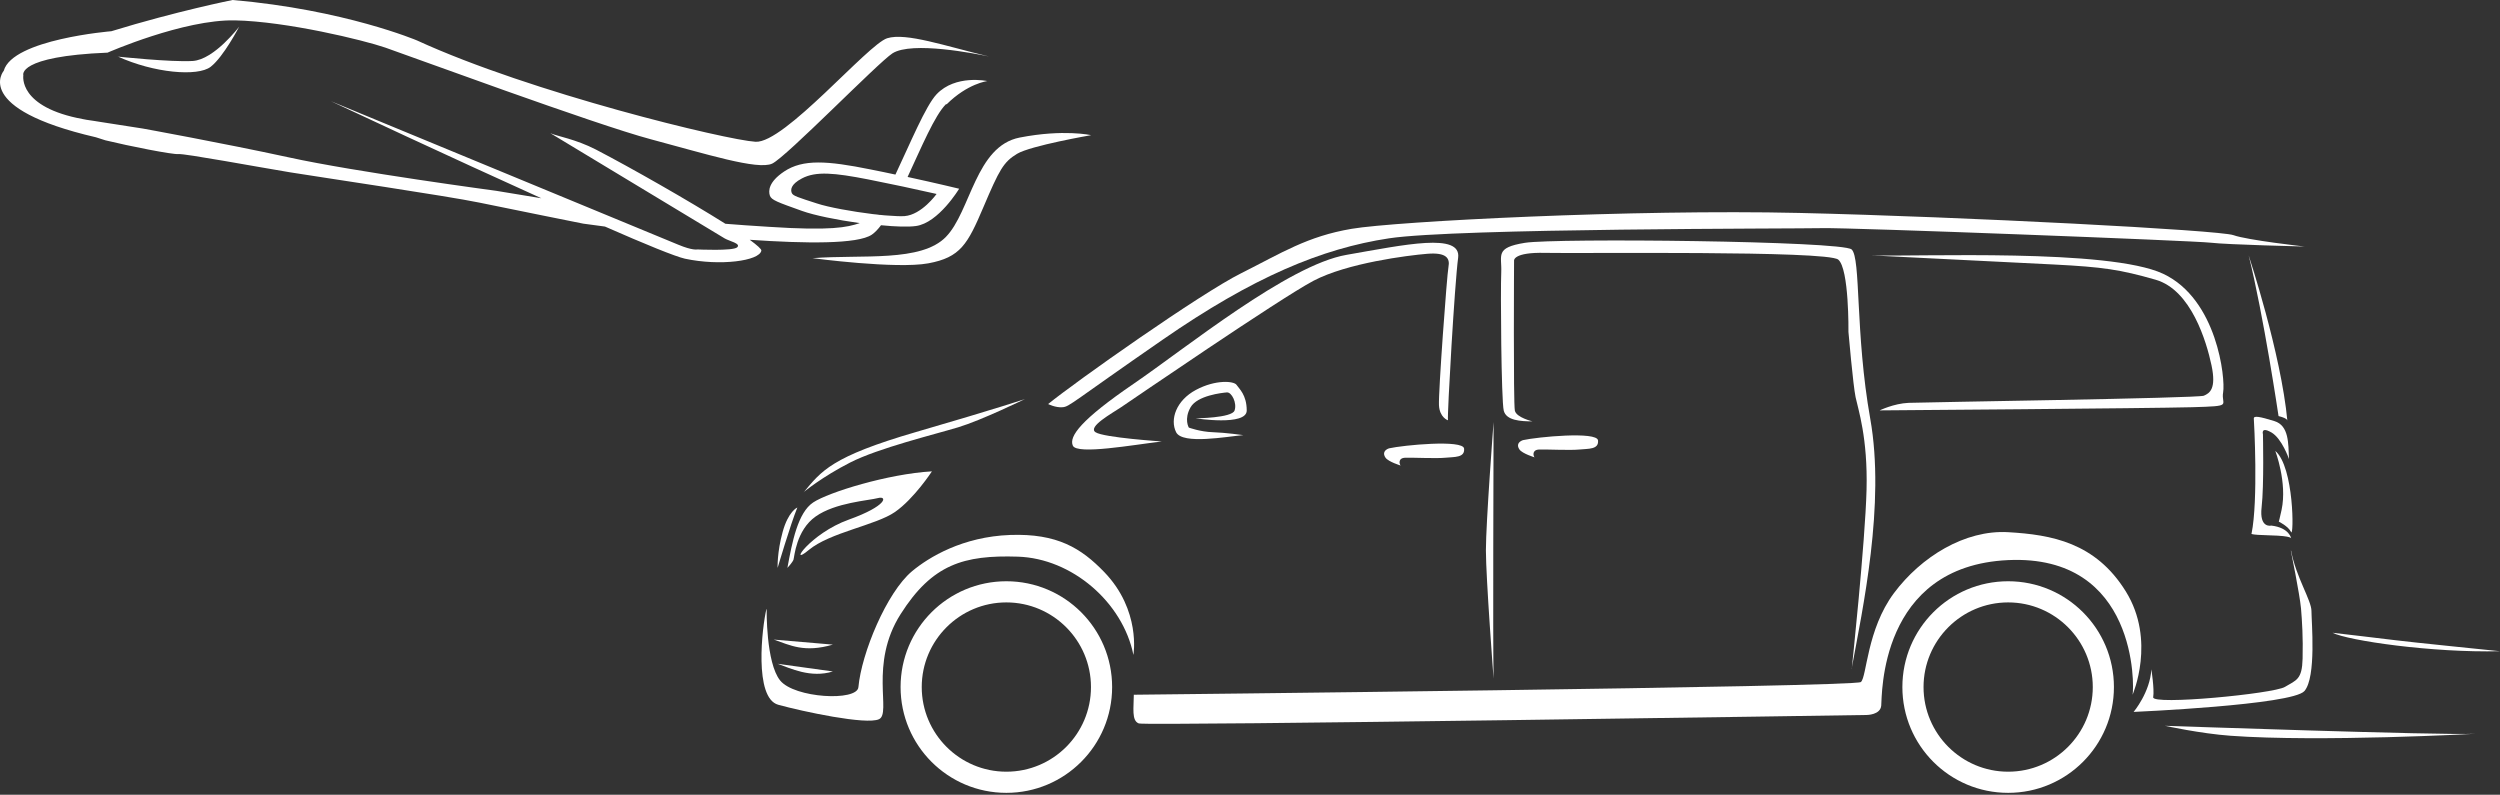 <?xml version="1.0" encoding="UTF-8"?> <svg xmlns="http://www.w3.org/2000/svg" viewBox="5730 5049 249 79.157" data-guides="{&quot;vertical&quot;:[],&quot;horizontal&quot;:[]}"><rect x="5730" y="5049" width="249" height="79.157" fill="#333333" stroke="none"/><path fill="#ffffff" stroke="none" fill-opacity="1" stroke-width="1" stroke-opacity="1" font-size-adjust="none" id="tSvg65940297f6" title="Path 4" d="M 5930.012 5106.893 C 5935.833 5106.893 5940.547 5111.608 5940.547 5117.431C 5940.547 5123.253 5935.833 5127.968 5930.012 5127.968C 5924.192 5127.968 5919.477 5123.253 5919.477 5117.431C 5919.477 5111.608 5924.192 5106.893 5930.012 5106.893ZM 5930.012 5125.861 C 5934.674 5125.861 5938.441 5122.081 5938.441 5117.431C 5938.441 5112.781 5934.661 5109 5930.012 5109C 5925.364 5109 5921.585 5112.781 5921.585 5117.431C 5921.585 5122.081 5925.364 5125.861 5930.012 5125.861Z"></path><path fill="#ffffff" stroke="none" fill-opacity="1" stroke-width="1" stroke-opacity="1" font-size-adjust="none" id="tSvgfdbf34d127" title="Path 5" d="M 5830.233 5106.893 C 5836.053 5106.893 5840.768 5111.608 5840.768 5117.431C 5840.768 5123.253 5836.053 5127.968 5830.233 5127.968C 5824.413 5127.968 5819.698 5123.253 5819.698 5117.431C 5819.698 5111.608 5824.413 5106.893 5830.233 5106.893ZM 5830.233 5125.861 C 5834.895 5125.861 5838.661 5122.081 5838.661 5117.431C 5838.661 5112.781 5834.881 5109 5830.233 5109C 5825.584 5109 5821.805 5112.781 5821.805 5117.431C 5821.805 5122.081 5825.584 5125.861 5830.233 5125.861Z"></path><path fill="#ffffff" stroke="none" fill-opacity="1" stroke-width="1" stroke-opacity="1" font-size-adjust="none" id="tSvg61b6eb4ab6" title="Path 6" d="M 5842.928 5118.182 C 5842.928 5119.447 5842.678 5120.79 5843.428 5121.054C 5844.179 5121.317 5915.935 5120.211 5915.935 5120.211C 5915.935 5120.211 5917.278 5120.211 5917.37 5119.289C 5917.462 5118.367 5917.12 5105.379 5930.012 5104.786C 5942.918 5104.193 5942.575 5117.431 5942.404 5118.196C 5942.404 5118.196 5944.762 5112.795 5941.732 5107.908C 5938.703 5103.021 5934.318 5102.257 5930.012 5102.006C 5925.706 5101.756 5921.334 5104.457 5918.634 5108.079C 5915.935 5111.701 5915.935 5116.43 5915.343 5116.931C 5914.75 5117.431 5842.915 5118.196 5842.915 5118.196C 5842.919 5118.191 5842.923 5118.187 5842.928 5118.182Z"></path><path fill="#ffffff" stroke="none" fill-opacity="1" stroke-width="1" stroke-opacity="1" font-size-adjust="none" id="tSvg8d29318405" title="Path 7" d="M 5806.332 5109.673 C 5805.91 5111.438 5805.068 5118.525 5807.517 5119.196C 5809.967 5119.868 5816.288 5121.225 5817.551 5120.632C 5818.815 5120.039 5816.537 5115.152 5819.698 5110.173C 5822.859 5105.194 5825.98 5104.272 5831.378 5104.443C 5836.778 5104.614 5841.835 5109.001 5842.888 5114.23C 5842.888 5114.23 5843.665 5109.791 5839.978 5105.971C 5837.699 5103.613 5835.316 5102.112 5830.601 5102.283C 5825.887 5102.454 5822.516 5104.496 5820.843 5105.892C 5818.315 5108 5815.8 5114.072 5815.497 5117.444C 5815.365 5118.88 5809.124 5118.538 5807.701 5116.773C 5806.279 5115.007 5806.358 5109.686 5806.358 5109.686C 5806.349 5109.681 5806.341 5109.677 5806.332 5109.673Z"></path><path fill="#ffffff" stroke="none" fill-opacity="1" stroke-width="1" stroke-opacity="1" font-size-adjust="none" id="tSvgf694567cf0" title="Path 8" d="M 5807.451 5115.114 C 5808.716 5115.562 5810.744 5116.563 5812.955 5115.878Z"></path><path fill="#ffffff" stroke="none" fill-opacity="1" stroke-width="1" stroke-opacity="1" font-size-adjust="none" id="tSvg46be4d661" title="Path 9" d="M 5807.069 5112.703 C 5808.716 5113.27 5810.098 5114.034 5812.955 5113.204Z"></path><path fill="#ffffff" stroke="none" fill-opacity="1" stroke-width="1" stroke-opacity="1" font-size-adjust="none" id="tSvg171f7da08e3" title="Path 10" d="M 5809.413 5099.556 C 5808.716 5101.268 5807.451 5105.562 5807.451 5105.562C 5807.451 5105.562 5807.385 5104.034 5807.952 5101.979C 5808.518 5099.925 5809.4 5099.556 5809.4 5099.556C 5809.405 5099.556 5809.409 5099.556 5809.413 5099.556Z"></path><path fill="#ffffff" stroke="none" fill-opacity="1" stroke-width="1" stroke-opacity="1" font-size-adjust="none" id="tSvg8b6d54ce63" title="Path 11" d="M 5808.426 5105.563 C 5808.9 5102.968 5809.466 5100.057 5810.993 5099.043C 5812.521 5098.029 5818.46 5096.198 5822.819 5095.947C 5822.819 5095.947 5821.054 5098.661 5819.145 5099.991C 5817.235 5101.322 5812.666 5102.02 5810.546 5103.785C 5808.426 5105.55 5810.678 5102.138 5814.536 5100.755C 5818.394 5099.372 5818.394 5098.358 5817.446 5098.608C 5816.498 5098.858 5813.206 5099.056 5811.244 5100.439C 5809.282 5101.822 5809.124 5104.483 5809.031 5104.747C 5808.939 5105.01 5808.426 5105.563 5808.426 5105.563Z"></path><path fill="#ffffff" stroke="none" fill-opacity="1" stroke-width="1" stroke-opacity="1" font-size-adjust="none" id="tSvgdfcb1ecdb1" title="Path 12" d="M 5810.046 5098.029 C 5811.81 5095.921 5812.785 5094.486 5821.212 5092.036C 5829.641 5089.585 5832.09 5088.742 5832.09 5088.742C 5832.09 5088.742 5827.784 5090.85 5825.426 5091.561C 5823.069 5092.273 5817.499 5093.629 5814.681 5095.065C 5811.863 5096.501 5810.046 5098.016 5810.046 5098.016C 5810.046 5098.02 5810.046 5098.025 5810.046 5098.029Z"></path><path fill="#ffffff" stroke="none" fill-opacity="1" stroke-width="1" stroke-opacity="1" font-size-adjust="none" id="tSvg1907fe8a4c2" title="Path 13" d="M 5834.394 5089.243 C 5837.107 5087.03 5849.565 5078.231 5853.621 5076.215C 5857.663 5074.187 5860.192 5072.54 5864.63 5071.789C 5869.067 5071.038 5892.771 5069.827 5909.205 5070.209C 5925.64 5070.591 5951.069 5071.921 5952.452 5072.422C 5953.835 5072.922 5959.537 5073.554 5959.537 5073.554C 5959.537 5073.554 5951.82 5073.37 5950.174 5073.172C 5948.527 5072.975 5914.197 5071.658 5911.536 5071.723C 5908.877 5071.789 5875.046 5071.723 5868.343 5072.738C 5861.64 5073.752 5854.806 5076.597 5845.772 5082.854C 5836.725 5089.111 5836.54 5089.493 5835.843 5089.559C 5835.145 5089.625 5834.394 5089.243 5834.394 5089.243Z"></path><path fill="#ffffff" stroke="none" fill-opacity="1" stroke-width="1" stroke-opacity="1" font-size-adjust="none" id="tSvgcb6e9cd723" title="Path 14" d="M 5953.966 5074.436 C 5953.966 5074.436 5957.193 5084.171 5957.825 5090.941C 5957.825 5090.941 5957.956 5090.691 5956.943 5090.441C 5956.943 5090.441 5955.454 5080.39 5953.966 5074.436Z"></path><path fill="#ffffff" stroke="none" fill-opacity="1" stroke-width="1" stroke-opacity="1" font-size-adjust="none" id="tSvgfacfcd4e6a" title="Path 15" d="M 5957.983 5094.709 C 5957.917 5093.155 5957.983 5091.39 5956.534 5090.942C 5955.085 5090.494 5954.454 5090.375 5954.48 5090.691C 5954.507 5091.008 5954.928 5098.845 5954.256 5102.138C 5954.256 5102.138 5953.913 5102.27 5956.126 5102.323C 5958.338 5102.376 5958.207 5102.639 5958.207 5102.639C 5958.207 5102.639 5958.036 5101.559 5956.218 5101.348C 5956.218 5101.348 5955.007 5101.664 5955.257 5099.517C 5955.507 5097.37 5955.389 5092.246 5955.389 5092.246C 5955.389 5092.246 5955.151 5091.456 5956.218 5092.061C 5957.285 5092.667 5957.983 5094.722 5957.983 5094.722C 5957.983 5094.718 5957.983 5094.714 5957.983 5094.709Z"></path><path fill="#ffffff" stroke="none" fill-opacity="1" stroke-width="1" stroke-opacity="1" font-size-adjust="none" id="tSvg1487977b959" title="Path 16" d="M 5956.613 5093.892 C 5956.613 5093.892 5957.825 5097.054 5957.246 5099.781C 5957.074 5100.597 5956.969 5100.953 5956.969 5100.953C 5956.969 5100.953 5957.916 5101.414 5958.193 5101.994C 5958.47 5102.573 5958.51 5095.513 5956.613 5093.906C 5956.613 5093.901 5956.613 5093.897 5956.613 5093.892Z"></path><path fill="#ffffff" stroke="none" fill-opacity="1" stroke-width="1" stroke-opacity="1" font-size-adjust="none" id="tSvg127ce363b" title="Path 17" d="M 5958.193 5103.85 C 5958.693 5106.511 5960.221 5108.79 5960.221 5109.857C 5960.221 5110.924 5960.722 5116.43 5959.523 5117.826C 5958.325 5119.222 5942.509 5119.907 5942.509 5119.907C 5942.509 5119.907 5944.155 5117.945 5944.274 5115.666C 5944.274 5115.666 5944.59 5117.629 5944.458 5118.445C 5944.327 5119.262 5956.416 5118.103 5957.574 5117.418C 5958.733 5116.733 5959.287 5116.68 5959.339 5114.599C 5959.392 5112.518 5959.287 5110.858 5959.181 5109.607C 5959.049 5108.158 5958.167 5103.85 5958.167 5103.85C 5958.176 5103.85 5958.184 5103.85 5958.193 5103.85Z"></path><path fill="#ffffff" stroke="none" fill-opacity="1" stroke-width="1" stroke-opacity="1" font-size-adjust="none" id="tSvg1622bbd82e8" title="Path 18" d="M 5845.707 5092.969 C 5842.835 5093.312 5837.278 5094.313 5836.857 5093.391C 5836.435 5092.469 5837.699 5090.783 5842.888 5087.239C 5848.077 5083.696 5858.296 5075.384 5864.116 5074.383C 5869.936 5073.369 5875.56 5072.144 5875.231 5074.673C 5874.888 5077.202 5874.138 5090.269 5874.216 5090.862C 5874.216 5090.862 5873.387 5090.598 5873.321 5089.36C 5873.255 5088.122 5874.111 5076.398 5874.269 5075.568C 5874.427 5074.739 5874.085 5074.119 5872.149 5074.278C 5870.213 5074.436 5864.182 5075.2 5860.824 5076.965C 5857.48 5078.73 5842.586 5088.939 5841.663 5089.558C 5840.742 5090.177 5838.319 5091.507 5839.109 5092.047C 5839.899 5092.587 5845.72 5092.969 5845.72 5092.969C 5845.715 5092.969 5845.711 5092.969 5845.707 5092.969Z"></path><path fill="#ffffff" stroke="none" fill-opacity="1" stroke-width="1" stroke-opacity="1" font-size-adjust="none" id="tSvgc4dffacb4e" title="Path 19" d="M 5853.844 5092.338 C 5852.238 5092.47 5847.774 5093.313 5847.141 5092.048C 5846.51 5090.784 5847.141 5088.887 5849.117 5087.833C 5851.092 5086.779 5852.91 5086.951 5853.16 5087.333C 5853.41 5087.715 5854.174 5088.321 5854.174 5089.888C 5854.174 5091.456 5849.077 5090.665 5849.077 5090.665C 5849.077 5090.665 5852.699 5090.639 5852.962 5089.888C 5853.226 5089.137 5852.672 5088.044 5852.198 5088.084C 5851.724 5088.123 5849.249 5088.387 5848.577 5089.572C 5847.905 5090.758 5848.406 5091.587 5848.406 5091.587C 5848.406 5091.587 5849.538 5092.009 5850.803 5092.048C 5852.067 5092.088 5853.831 5092.338 5853.831 5092.338C 5853.836 5092.338 5853.84 5092.338 5853.844 5092.338Z"></path><path fill="#ffffff" stroke="none" fill-opacity="1" stroke-width="1" stroke-opacity="1" font-size-adjust="none" id="tSvgd1961d89d1" title="Path 20" d="M 5914.421 5115.614 C 5915.513 5109.673 5917.792 5099.214 5916.277 5090.705C 5914.763 5082.182 5915.356 5074.687 5914.421 5073.844C 5913.485 5073.001 5884.91 5072.698 5881.881 5073.185C 5878.852 5073.672 5879.603 5074.423 5879.524 5076.123C 5879.445 5077.822 5879.524 5088.913 5879.774 5089.901C 5880.024 5090.889 5881.46 5090.968 5882.645 5090.968C 5882.645 5090.968 5881.038 5090.599 5880.88 5089.901C 5880.722 5089.203 5880.801 5074.95 5880.801 5074.95C 5880.801 5074.95 5880.696 5074.107 5883.909 5074.186C 5887.122 5074.265 5911.997 5073.936 5913.09 5074.858C 5914.184 5075.78 5914.105 5082.063 5914.105 5082.063C 5914.105 5082.063 5914.566 5087.359 5914.816 5088.557C 5915.066 5089.756 5916.041 5092.601 5915.908 5097.791C 5915.777 5102.981 5914.434 5115.614 5914.434 5115.614C 5914.429 5115.614 5914.425 5115.614 5914.421 5115.614Z"></path><path fill="#ffffff" stroke="none" fill-opacity="1" stroke-width="1" stroke-opacity="1" font-size-adjust="none" id="tSvg15c8c51a710" title="Path 21" d="M 5878.76 5116.588 C 5878.681 5112.452 5878.76 5094.234 5878.76 5091.033C 5878.76 5091.033 5877.996 5101.07 5877.996 5103.81C 5877.996 5106.55 5878.76 5116.588 5878.76 5116.588Z"></path><path fill="#ffffff" stroke="none" fill-opacity="1" stroke-width="1" stroke-opacity="1" font-size-adjust="none" id="tSvg123d2a6fd81" title="Path 22" d="M 5882.842 5094.551 C 5882.711 5094.406 5882.566 5093.8 5883.303 5093.773C 5884.04 5093.747 5886.384 5093.866 5887.293 5093.773C 5888.202 5093.681 5889.255 5093.787 5889.163 5092.865C 5889.071 5091.942 5883.092 5092.522 5881.683 5092.838C 5881.196 5093.009 5881.052 5093.365 5881.341 5093.773C 5881.63 5094.182 5882.842 5094.551 5882.842 5094.551Z"></path><path fill="#ffffff" stroke="none" fill-opacity="1" stroke-width="1" stroke-opacity="1" font-size-adjust="none" id="tSvg8bb4705412" title="Path 23" d="M 5869.502 5095.367 C 5869.371 5095.222 5869.226 5094.616 5869.963 5094.59C 5870.7 5094.564 5873.044 5094.682 5873.954 5094.59C 5874.862 5094.498 5875.916 5094.603 5875.823 5093.681C 5875.731 5092.759 5869.752 5093.339 5868.343 5093.655C 5867.856 5093.826 5867.711 5094.182 5868.001 5094.59C 5868.29 5094.998 5869.502 5095.367 5869.502 5095.367Z"></path><path fill="#ffffff" stroke="none" fill-opacity="1" stroke-width="1" stroke-opacity="1" font-size-adjust="none" id="tSvg2d9a833810" title="Path 24" d="M 5916.357 5074.436 C 5921.084 5074.581 5940.047 5073.738 5945.446 5076.267C 5950.845 5078.797 5951.661 5086.726 5951.425 5088.07C 5951.187 5089.414 5952.531 5089.44 5948.317 5089.559C 5944.103 5089.677 5917.213 5089.875 5917.213 5089.875C 5917.213 5089.875 5918.621 5089.19 5920.083 5089.124C 5921.545 5089.058 5948.922 5088.663 5949.502 5088.413C 5950.081 5088.162 5950.766 5087.741 5950.266 5085.383C 5949.766 5083.025 5948.238 5077.875 5944.696 5076.86C 5941.153 5075.846 5939.467 5075.596 5934.582 5075.345C 5929.696 5075.095 5916.37 5074.436 5916.37 5074.436C 5916.365 5074.436 5916.361 5074.436 5916.357 5074.436Z"></path><path fill="#ffffff" stroke="none" fill-opacity="1" stroke-width="1" stroke-opacity="1" font-size-adjust="none" id="tSvg159bcf1cadf" title="Path 25" d="M 5744.241 5061.791 C 5742.832 5061.572 5741.423 5061.352 5740.014 5061.133Z"></path><path fill="#ffffff" stroke="none" fill-opacity="1" stroke-width="1" stroke-opacity="1" font-size-adjust="none" id="tSvg1884161c1d5" title="Path 26" d="M 5810.927 5074.713 C 5815.919 5074.331 5821.739 5075.135 5824.215 5072.593C 5826.69 5070.05 5827.165 5063.556 5831.563 5062.7C 5835.961 5061.844 5838.674 5062.463 5838.674 5062.463C 5838.674 5062.463 5832.656 5063.504 5831.3 5064.32C 5829.944 5065.137 5829.535 5065.901 5827.955 5069.616C 5826.375 5073.33 5825.664 5074.634 5822.464 5075.227C 5819.263 5075.82 5810.927 5074.713 5810.927 5074.713Z"></path><path fill="#ffffff" stroke="none" fill-opacity="1" stroke-width="1" stroke-opacity="1" font-size-adjust="none" id="tSvg187181a086e" title="Path 27" d="M 5741.726 5054.625 C 5745.321 5056.271 5749.693 5056.653 5750.984 5055.652C 5752.274 5054.651 5753.828 5051.648 5753.828 5051.648C 5753.828 5051.648 5751.339 5054.941 5749.193 5055.073C 5747.046 5055.204 5741.726 5054.638 5741.726 5054.638C 5741.726 5054.634 5741.726 5054.629 5741.726 5054.625Z"></path><path fill="#ffffff" stroke="none" fill-opacity="1" stroke-width="1" stroke-opacity="1" font-size-adjust="none" id="tSvgf05b59b587" title="Path 28" d="M 5824.281 5059.393 C 5826.375 5057.312 5828.337 5057.075 5828.337 5057.075C 5828.337 5057.075 5825.176 5056.39 5823.28 5058.392C 5822.2 5059.538 5820.659 5063.266 5819.184 5066.388C 5818.368 5066.217 5817.525 5066.032 5816.696 5065.874C 5812.39 5065.005 5809.967 5064.834 5808.096 5066.085C 5806.543 5067.126 5806.529 5068.008 5806.674 5068.469C 5806.819 5068.93 5807.464 5069.141 5809.887 5070.01C 5811.099 5070.445 5813.364 5070.906 5815.629 5071.222C 5814.378 5071.644 5812.785 5071.999 5806.569 5071.591C 5804.896 5071.486 5803.514 5071.393 5802.25 5071.288C 5798.562 5068.97 5792.926 5065.756 5789.357 5063.898C 5787.303 5062.844 5785.525 5062.581 5784.814 5062.265C 5786.855 5063.503 5801.736 5072.487 5802.184 5072.75C 5802.658 5073.027 5803.83 5073.251 5803.422 5073.633C 5803.013 5074.015 5799.458 5073.844 5799.458 5073.844C 5799.458 5073.844 5798.997 5073.975 5797.548 5073.369C 5796.166 5072.79 5765.39 5060.078 5762.954 5059.077C 5764.324 5059.723 5774.727 5064.596 5783.919 5068.746C 5782.576 5068.522 5781.061 5068.272 5779.441 5068.008C 5779.441 5068.008 5765.364 5066.124 5758.766 5064.675C 5752.156 5063.24 5744.228 5061.804 5744.228 5061.804C 5742.819 5061.584 5741.41 5061.365 5740.001 5061.145C 5739.782 5061.11 5739.562 5061.075 5739.343 5061.04C 5739.092 5061 5738.855 5060.974 5738.632 5060.934C 5738.517 5060.912 5738.403 5060.891 5738.289 5060.869C 5731.784 5059.683 5732.324 5056.548 5732.324 5056.495C 5732.324 5056.495 5731.652 5054.612 5740.712 5054.243C 5740.712 5054.243 5748.284 5050.923 5753.407 5051.029C 5758.543 5051.134 5766.194 5052.991 5768.38 5053.742C 5770.566 5054.493 5789.318 5061.409 5794.822 5062.871C 5800.314 5064.333 5805.476 5065.966 5806.911 5065.295C 5808.347 5064.61 5817.46 5055.231 5818.895 5054.309C 5820.83 5053.084 5827.191 5054.348 5828.495 5054.625C 5824.136 5053.584 5820.251 5052.227 5818.368 5052.807C 5816.445 5053.4 5808.136 5063.292 5805.252 5063.121C 5802.368 5062.95 5782.918 5058.26 5771.54 5053.031C 5771.54 5053.031 5764.311 5049.962 5753.17 5049C 5753.17 5049 5747.613 5050.107 5741.094 5052.109C 5741.094 5052.109 5731.244 5052.912 5730.375 5056.047C 5730.375 5056.047 5727.162 5059.802 5739.553 5062.673C 5739.869 5062.774 5740.185 5062.875 5740.501 5062.976C 5742.832 5063.543 5747.204 5064.412 5747.784 5064.346C 5748.376 5064.28 5755.632 5065.624 5758.898 5066.164C 5762.164 5066.691 5774.49 5068.509 5777.743 5069.18C 5780.982 5069.852 5788.093 5071.275 5788.093 5071.275C 5788.883 5071.38 5789.608 5071.486 5790.253 5071.565C 5794.203 5073.303 5797.272 5074.555 5798.22 5074.766C 5801.723 5075.516 5805.647 5074.99 5805.831 5073.962C 5805.858 5073.817 5805.423 5073.435 5804.673 5072.882C 5810.229 5073.264 5815.445 5073.33 5816.84 5072.368C 5817.143 5072.157 5817.446 5071.841 5817.749 5071.433C 5819.197 5071.578 5820.475 5071.617 5821.225 5071.512C 5823.477 5071.209 5825.531 5067.797 5825.531 5067.797C 5825.531 5067.797 5823.254 5067.244 5820.396 5066.625C 5821.779 5063.661 5823.095 5060.487 5824.228 5059.367C 5824.246 5059.376 5824.263 5059.384 5824.281 5059.393ZM 5823.28 5068.324 C 5823.28 5068.324 5821.805 5070.392 5820.093 5070.524C 5819.698 5070.55 5819.132 5070.524 5818.447 5070.471C 5818.329 5070.471 5818.197 5070.458 5818.078 5070.445C 5817.947 5070.432 5817.815 5070.419 5817.683 5070.406C 5817.661 5070.406 5817.639 5070.406 5817.617 5070.406C 5817.525 5070.392 5817.433 5070.379 5817.341 5070.366C 5817.209 5070.353 5817.078 5070.34 5816.946 5070.326C 5814.891 5070.076 5812.495 5069.642 5811.349 5069.259C 5809.479 5068.654 5808.979 5068.509 5808.86 5068.219C 5808.742 5067.929 5808.716 5067.376 5809.874 5066.77C 5811.27 5066.032 5813.114 5066.217 5816.432 5066.862C 5817.183 5067.007 5817.96 5067.165 5818.684 5067.323C 5819.132 5067.415 5819.553 5067.508 5819.961 5067.587C 5821.845 5067.995 5823.254 5068.311 5823.254 5068.311C 5823.262 5068.315 5823.271 5068.32 5823.28 5068.324Z"></path><path fill="#ffffff" stroke="none" fill-opacity="1" stroke-width="1" stroke-opacity="1" font-size-adjust="none" id="tSvg1b2c8e595" title="Path 29" d="M 5945.649 5121.29 C 5945.649 5121.29 5973.217 5122.248 5976.528 5122.086C 5976.528 5122.086 5961.082 5122.928 5952.166 5122.282C 5949.146 5122.063 5945.636 5121.29 5945.636 5121.29C 5945.64 5121.29 5945.644 5121.29 5945.649 5121.29Z"></path><path fill="#ffffff" stroke="none" fill-opacity="1" stroke-width="1" stroke-opacity="1" font-size-adjust="none" id="tSvg2acb592377" title="Path 30" d="M 5962.318 5112.023 C 5963.85 5112.801 5972.211 5114.027 5979 5113.862C 5979 5113.862 5969.596 5112.907 5968.684 5112.777C 5967.984 5112.683 5962.318 5112.023 5962.318 5112.023Z"></path><defs></defs></svg> 